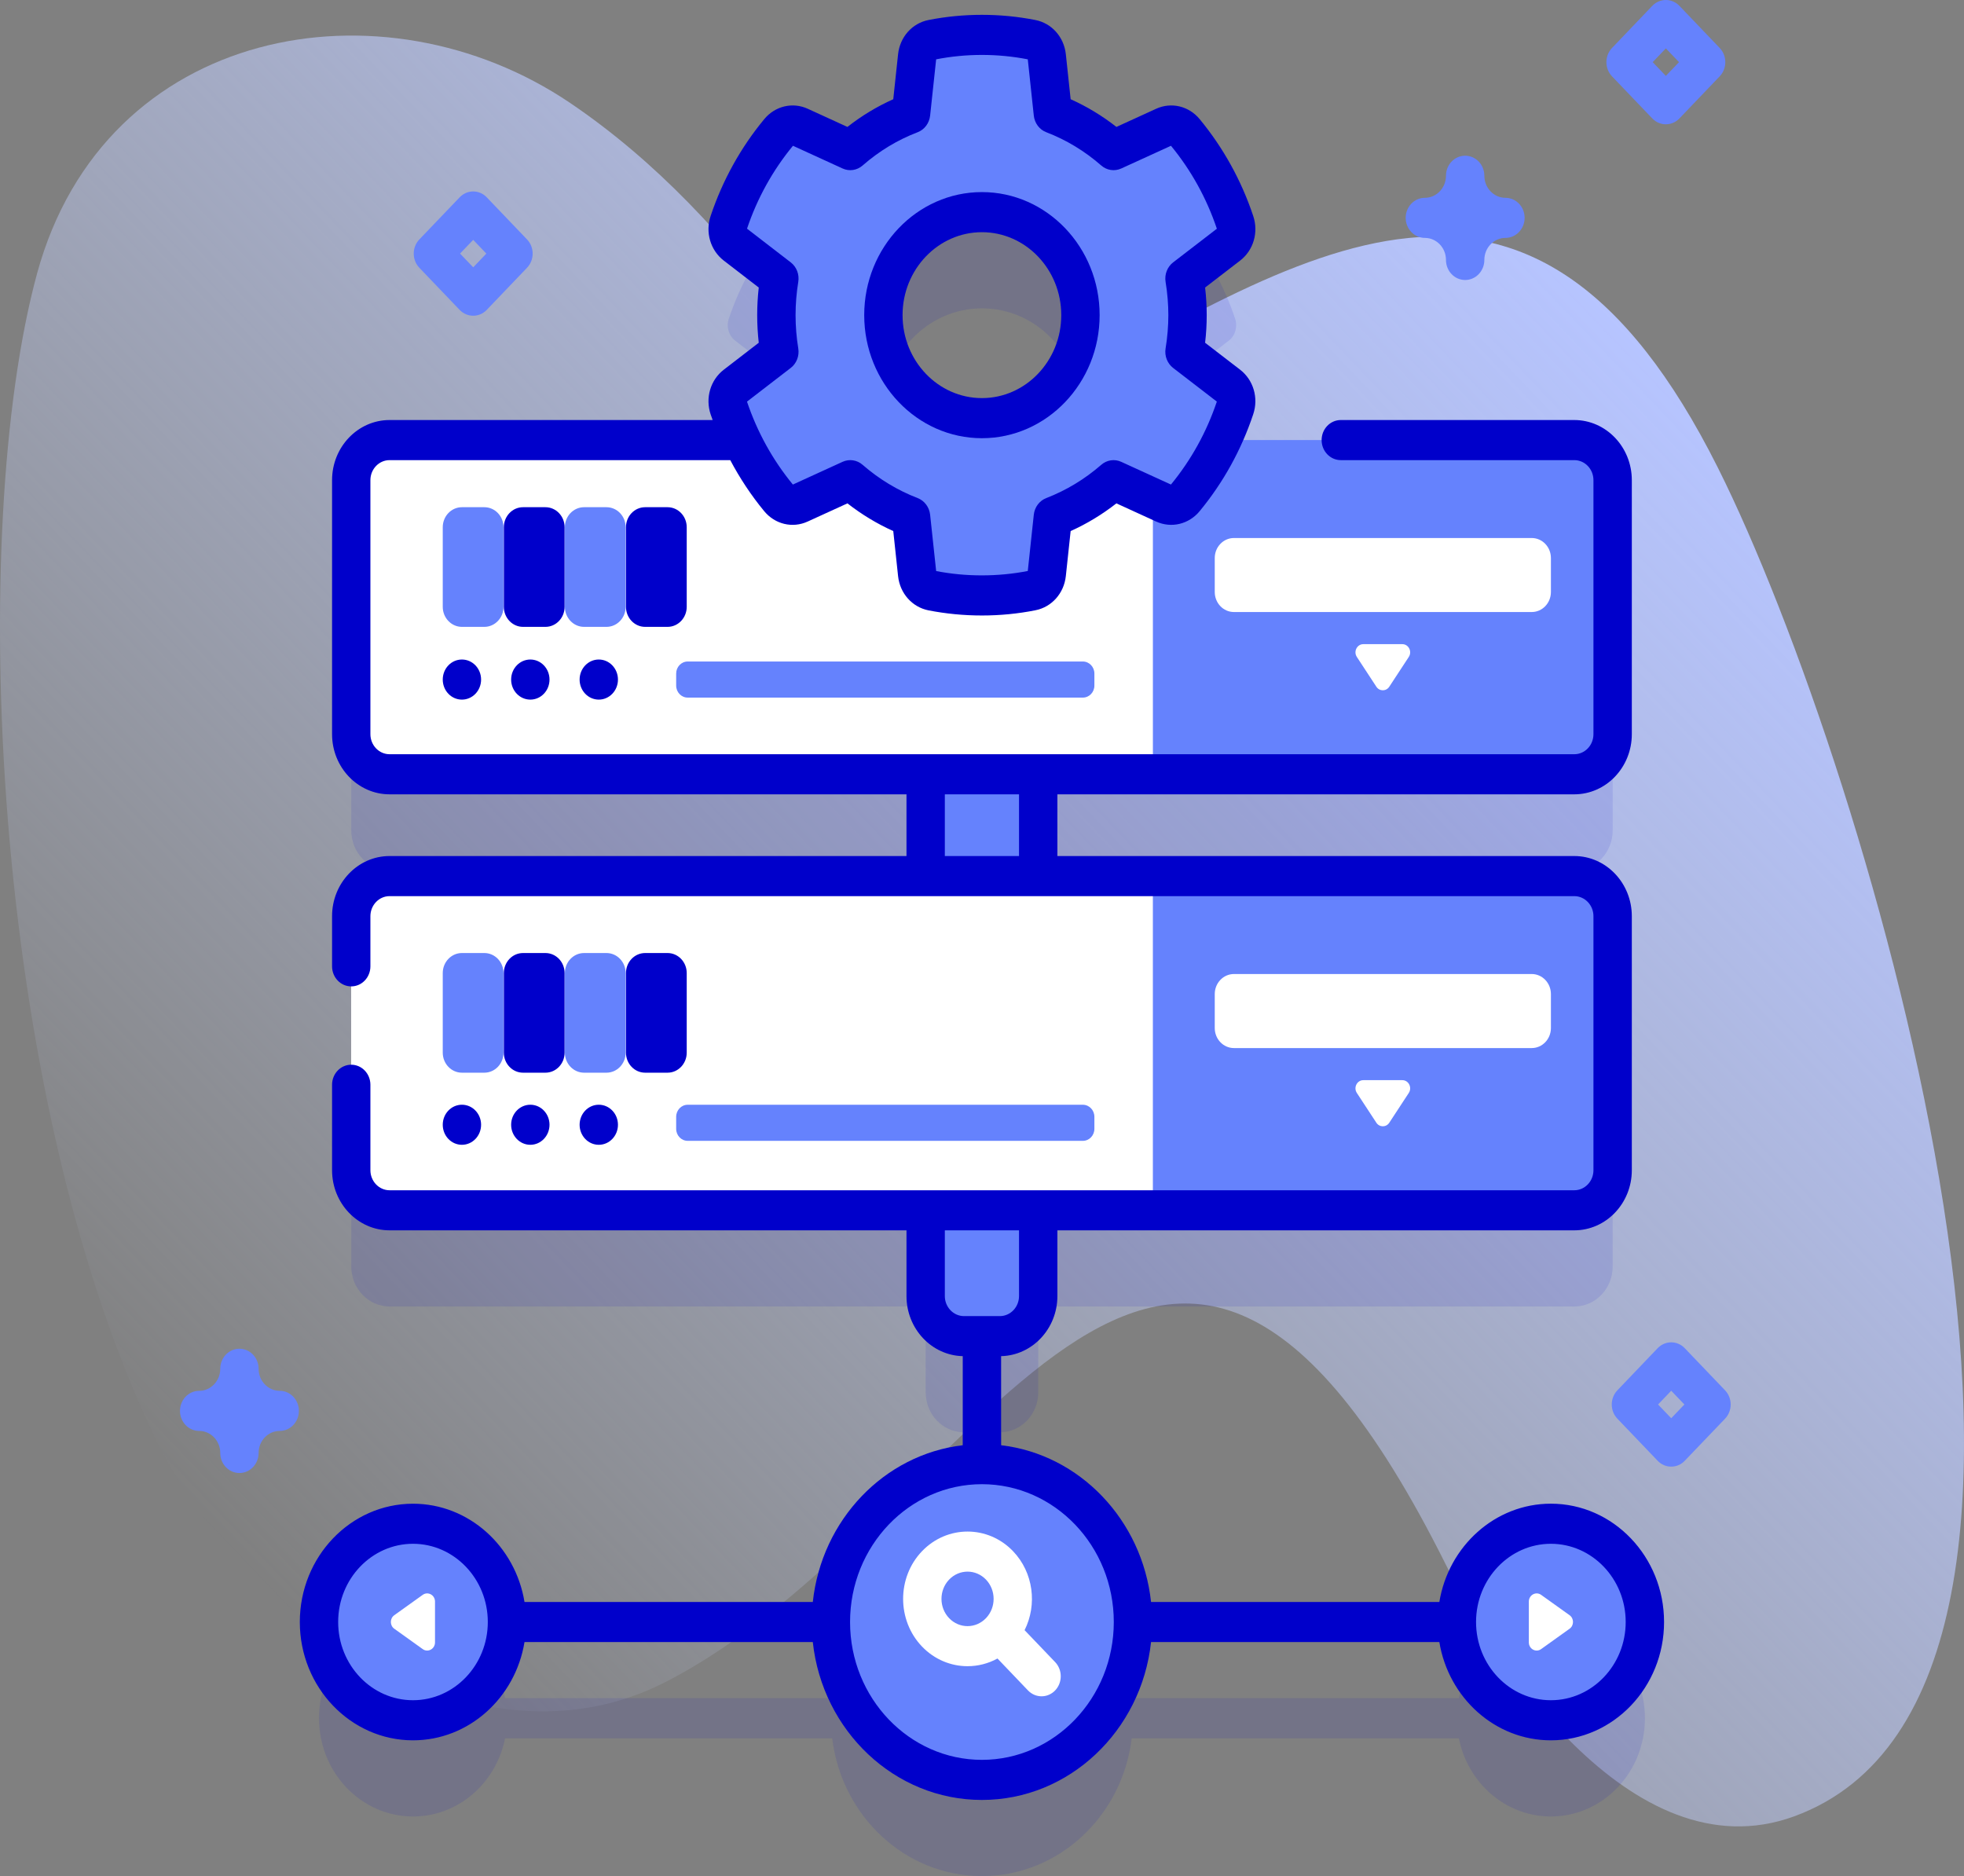 <svg width="67" height="64" viewBox="0 0 67 64" fill="none" xmlns="http://www.w3.org/2000/svg">
<rect x="0" y="0" width="67" height="64" fill="#808080" stroke="none"/>
<path d="M58.608 15.964C52.233 3.235 44.644 8.457 34.979 13.926C33.433 14.801 31.445 14.912 29.877 14.082C28.627 13.421 27.772 12.18 26.923 11.015C24.818 8.127 22.367 5.486 19.451 3.513C13.065 -0.808 3.566 0.866 1.262 9.34C-1.103 18.038 -0.344 37.211 5.244 48.959C8.225 55.227 16.236 60.698 22.701 57.382C33.491 51.849 39.531 33.778 49.312 53.354C50.784 56.3 55.587 64.016 61.205 61.964C73.174 57.591 63.698 26.129 58.608 15.964Z" fill="url(#paint0_linear_3907_1263)"/>
<path opacity="0.1" d="M52.908 55.263C51.361 55.263 50.07 56.408 49.768 57.931H38.608C38.314 55.504 36.475 53.582 34.153 53.274V48.861C34.856 48.837 35.419 48.236 35.419 47.496V44.57H53.706C54.429 44.57 55.015 43.958 55.015 43.203V34.536C55.015 33.781 54.429 33.169 53.706 33.169H35.419V29.696H53.706C54.429 29.696 55.015 29.084 55.015 28.328V19.662C55.015 18.907 54.429 18.294 53.706 18.294H41.688C41.858 17.938 42.009 17.57 42.136 17.191C42.227 16.918 42.14 16.615 41.917 16.444L40.409 15.283C40.475 14.876 40.513 14.458 40.513 14.032C40.513 13.608 40.475 13.19 40.409 12.784L41.917 11.622C42.14 11.451 42.227 11.148 42.136 10.876C41.755 9.735 41.173 8.692 40.432 7.794C40.253 7.576 39.958 7.504 39.705 7.619L37.989 8.403C37.379 7.87 36.68 7.442 35.919 7.15L35.711 5.208C35.68 4.921 35.473 4.69 35.202 4.637C34.65 4.528 34.081 4.471 33.498 4.471C32.916 4.471 32.348 4.528 31.797 4.637C31.526 4.691 31.319 4.921 31.289 5.208L31.081 7.15C30.319 7.442 29.62 7.868 29.008 8.403L27.295 7.619C27.043 7.504 26.749 7.575 26.569 7.793C25.827 8.69 25.244 9.732 24.862 10.874C24.77 11.146 24.858 11.449 25.08 11.621L26.588 12.784C26.522 13.19 26.487 13.606 26.487 14.032C26.487 14.458 26.522 14.876 26.588 15.283L25.08 16.446C24.858 16.617 24.77 16.92 24.862 17.192C24.989 17.572 25.14 17.939 25.309 18.294H13.292C12.569 18.294 11.983 18.907 11.983 19.662V28.328C11.983 29.084 12.569 29.696 13.292 29.696H31.579V33.169H13.292C12.569 33.169 11.983 33.781 11.983 34.536V43.203C11.983 43.958 12.569 44.57 13.292 44.57H31.579V47.496C31.579 48.236 32.142 48.837 32.844 48.861V53.274C30.522 53.582 28.683 55.504 28.389 57.931H17.23C16.928 56.408 15.637 55.263 14.09 55.263C12.319 55.263 10.883 56.764 10.883 58.615C10.883 60.467 12.319 61.968 14.09 61.968C15.637 61.968 16.928 60.823 17.23 59.299H28.389C28.71 61.951 30.874 64.001 33.498 64.001C36.122 64.001 38.287 61.951 38.608 59.299H49.768C50.07 60.823 51.361 61.968 52.908 61.968C54.679 61.968 56.115 60.467 56.115 58.615C56.115 56.764 54.679 55.263 52.908 55.263ZM30.137 14.032C30.137 12.093 31.642 10.519 33.499 10.519C35.356 10.519 36.86 12.093 36.86 14.032C36.86 15.973 35.356 17.547 33.499 17.547C31.642 17.547 30.137 15.973 30.137 14.032Z" fill="#0000CB"/>
<path d="M33.498 60.719C36.344 60.719 38.651 58.308 38.651 55.333C38.651 52.359 36.344 49.947 33.498 49.947C30.652 49.947 28.346 52.359 28.346 55.333C28.346 58.308 30.652 60.719 33.498 60.719Z" fill="#6582FD"/>
<path d="M52.907 58.684C54.678 58.684 56.114 57.183 56.114 55.332C56.114 53.48 54.678 51.98 52.907 51.98C51.136 51.98 49.7 53.48 49.7 55.332C49.7 57.183 51.136 58.684 52.907 58.684Z" fill="#6582FD"/>
<path d="M52.574 56.258L53.545 55.563C53.7 55.452 53.7 55.213 53.545 55.102L52.574 54.407C52.396 54.28 52.155 54.413 52.155 54.637V56.028C52.155 56.253 52.396 56.386 52.574 56.258Z" fill="white"/>
<path d="M14.088 58.684C15.859 58.684 17.295 57.183 17.295 55.332C17.295 53.48 15.859 51.98 14.088 51.98C12.317 51.98 10.881 53.48 10.881 55.332C10.881 57.183 12.317 58.684 14.088 58.684Z" fill="#6582FD"/>
<path d="M14.421 56.258L13.45 55.563C13.295 55.452 13.295 55.213 13.45 55.102L14.421 54.407C14.599 54.28 14.84 54.413 14.84 54.637V56.028C14.84 56.253 14.599 56.386 14.421 56.258Z" fill="white"/>
<path d="M31.578 26.413H35.418V29.886H31.578V26.413Z" fill="#6582FD"/>
<path d="M39.33 26.413H13.289C12.566 26.413 11.98 25.801 11.98 25.045V16.379C11.98 15.623 12.566 15.011 13.289 15.011H39.33L39.984 15.695V25.729L39.33 26.413Z" fill="white"/>
<path d="M55.012 16.379V25.045C55.012 25.8 54.426 26.413 53.704 26.413H39.33V15.011H53.704C54.426 15.011 55.012 15.623 55.012 16.379Z" fill="#6582FD"/>
<path d="M34.108 45.581H32.886C32.163 45.581 31.578 44.969 31.578 44.214V41.288H35.417V44.214C35.417 44.969 34.831 45.581 34.108 45.581Z" fill="#6582FD"/>
<path d="M39.328 29.886H13.287C12.564 29.886 11.979 30.498 11.979 31.254V39.92C11.979 40.675 12.564 41.288 13.287 41.288H39.328L39.983 40.604V30.578L39.328 29.886Z" fill="white"/>
<path d="M53.702 29.886H39.329V41.288H53.702C54.425 41.288 55.011 40.675 55.011 39.92V31.254C55.011 30.498 54.425 29.886 53.702 29.886Z" fill="#6582FD"/>
<path d="M40.511 10.75C40.511 10.325 40.474 9.908 40.407 9.501L41.916 8.34C42.138 8.169 42.225 7.866 42.135 7.593C41.754 6.452 41.171 5.41 40.431 4.512C40.251 4.293 39.956 4.222 39.704 4.337L37.987 5.121C37.378 4.588 36.678 4.159 35.917 3.868L35.709 1.926C35.678 1.639 35.471 1.408 35.2 1.355C34.649 1.246 34.079 1.188 33.497 1.188C32.915 1.188 32.347 1.246 31.796 1.355C31.524 1.408 31.318 1.639 31.287 1.926L31.079 3.868C30.318 4.16 29.619 4.586 29.007 5.121L27.294 4.337C27.041 4.222 26.747 4.293 26.567 4.511C25.825 5.408 25.242 6.45 24.86 7.591C24.769 7.864 24.856 8.167 25.078 8.338L26.587 9.501C26.52 9.908 26.485 10.323 26.485 10.75C26.485 11.176 26.52 11.594 26.587 12.001L25.078 13.163C24.856 13.335 24.769 13.638 24.86 13.91C25.242 15.051 25.824 16.093 26.563 16.99C26.743 17.208 27.038 17.28 27.29 17.165L29.007 16.381C29.619 16.914 30.318 17.34 31.079 17.634L31.287 19.578C31.318 19.865 31.525 20.096 31.796 20.149C32.348 20.257 32.917 20.313 33.497 20.313C34.079 20.313 34.649 20.256 35.201 20.147C35.472 20.093 35.678 19.862 35.709 19.576L35.917 17.634C36.679 17.34 37.376 16.914 37.987 16.381L39.702 17.165C39.955 17.28 40.249 17.208 40.429 16.99C41.169 16.093 41.752 15.051 42.134 13.909C42.225 13.636 42.138 13.333 41.916 13.162L40.407 12.001C40.474 11.594 40.511 11.176 40.511 10.75ZM33.497 14.265C31.64 14.265 30.136 12.691 30.136 10.75C30.136 8.811 31.64 7.236 33.497 7.236C35.354 7.236 36.858 8.811 36.858 10.75C36.858 12.691 35.354 14.265 33.497 14.265Z" fill="#6582FD"/>
<path d="M52.907 51.297C51.001 51.297 49.414 52.749 49.102 54.65H39.267C38.965 51.848 36.832 49.619 34.152 49.303V46.264C35.214 46.239 36.072 45.33 36.072 44.214V41.972H53.705C54.787 41.972 55.668 41.052 55.668 39.921V31.255C55.668 30.123 54.787 29.203 53.705 29.203H36.072V27.098H53.705C54.787 27.098 55.668 26.178 55.668 25.046V16.38C55.668 15.249 54.787 14.329 53.705 14.329H45.74C45.379 14.329 45.086 14.635 45.086 15.013C45.086 15.39 45.379 15.697 45.74 15.697H53.705C54.066 15.697 54.359 16.003 54.359 16.38V25.046C54.359 25.424 54.066 25.73 53.705 25.73H13.29C12.93 25.73 12.636 25.424 12.636 25.046V16.38C12.636 16.003 12.93 15.697 13.29 15.697H24.912C25.238 16.313 25.623 16.896 26.068 17.436C26.438 17.886 27.035 18.029 27.553 17.792L28.91 17.172C29.395 17.551 29.918 17.867 30.473 18.117L30.637 19.654C30.7 20.243 31.118 20.712 31.676 20.822C32.27 20.938 32.883 20.997 33.498 20.997C34.111 20.997 34.725 20.938 35.322 20.819C35.88 20.709 36.297 20.24 36.36 19.652L36.524 18.117C37.078 17.868 37.6 17.551 38.085 17.172L39.44 17.792C39.958 18.028 40.555 17.886 40.925 17.438C41.731 16.46 42.346 15.349 42.752 14.134C42.94 13.574 42.76 12.962 42.304 12.611L41.111 11.693C41.148 11.376 41.166 11.06 41.166 10.75C41.166 10.442 41.148 10.127 41.111 9.809L42.304 8.891C42.76 8.541 42.94 7.929 42.753 7.369C42.348 6.156 41.734 5.045 40.927 4.066C40.557 3.617 39.96 3.474 39.442 3.71L38.086 4.33C37.6 3.949 37.077 3.633 36.524 3.385L36.36 1.85C36.297 1.262 35.88 0.793 35.322 0.683C34.126 0.447 32.868 0.447 31.674 0.683C31.117 0.793 30.7 1.262 30.637 1.85L30.473 3.385C29.918 3.633 29.394 3.95 28.909 4.33L27.557 3.711C27.04 3.474 26.443 3.616 26.072 4.064C25.265 5.04 24.65 6.151 24.243 7.366C24.055 7.926 24.235 8.538 24.69 8.889L25.884 9.809C25.849 10.123 25.831 10.438 25.831 10.75C25.831 11.064 25.849 11.379 25.884 11.693L24.69 12.613C24.235 12.964 24.055 13.576 24.243 14.137C24.265 14.201 24.289 14.265 24.312 14.329H13.29C12.208 14.329 11.328 15.249 11.328 16.38V25.046C11.328 26.178 12.208 27.098 13.29 27.098H30.924V29.203H13.29C12.208 29.203 11.328 30.123 11.328 31.255V32.966C11.328 33.344 11.621 33.65 11.982 33.65C12.343 33.65 12.636 33.344 12.636 32.966V31.255C12.636 30.878 12.93 30.571 13.29 30.571H53.705C54.066 30.571 54.359 30.878 54.359 31.255V39.921C54.359 40.298 54.066 40.605 53.705 40.605H13.29C12.93 40.605 12.636 40.298 12.636 39.921V37.006C12.636 36.628 12.343 36.322 11.982 36.322C11.621 36.322 11.328 36.628 11.328 37.006V39.921C11.328 41.052 12.208 41.972 13.29 41.972H30.924V44.214C30.924 45.33 31.781 46.239 32.843 46.264V49.303C30.163 49.619 28.03 51.848 27.728 54.65H17.893C17.581 52.749 15.995 51.298 14.089 51.298C11.96 51.298 10.228 53.108 10.228 55.334C10.228 57.559 11.96 59.37 14.089 59.37C15.995 59.37 17.582 57.918 17.893 56.018H27.728C28.054 59.044 30.517 61.404 33.497 61.404C36.478 61.404 38.94 59.044 39.267 56.018H49.102C49.414 57.918 51.001 59.37 52.907 59.37C55.036 59.37 56.768 57.559 56.768 55.334C56.768 53.108 55.036 51.297 52.907 51.297ZM26.976 12.551C27.175 12.398 27.274 12.14 27.232 11.885C27.171 11.51 27.14 11.128 27.14 10.75C27.14 10.373 27.171 9.992 27.232 9.617C27.274 9.362 27.175 9.105 26.976 8.951L25.484 7.801C25.834 6.762 26.361 5.81 27.051 4.973L28.745 5.748C28.972 5.852 29.236 5.812 29.427 5.646C29.989 5.154 30.621 4.772 31.305 4.511C31.538 4.422 31.702 4.202 31.73 3.945L31.936 2.024C32.958 1.824 34.036 1.824 35.062 2.024L35.267 3.945C35.295 4.202 35.459 4.422 35.693 4.511C36.373 4.771 37.004 5.153 37.568 5.646C37.758 5.812 38.022 5.852 38.25 5.748L39.947 4.973C40.637 5.813 41.163 6.765 41.512 7.803L40.02 8.951C39.821 9.104 39.721 9.362 39.763 9.617C39.826 10.001 39.857 10.382 39.857 10.75C39.857 11.12 39.826 11.502 39.763 11.886C39.721 12.14 39.821 12.398 40.02 12.552L41.511 13.7C41.162 14.739 40.635 15.691 39.946 16.53L38.25 15.755C38.023 15.651 37.759 15.69 37.569 15.856C37.005 16.347 36.373 16.729 35.691 16.992C35.459 17.082 35.295 17.301 35.267 17.558L35.062 19.479C34.036 19.679 32.951 19.678 31.936 19.481L31.73 17.558C31.702 17.301 31.538 17.082 31.306 16.992C30.621 16.728 29.989 16.346 29.426 15.856C29.236 15.69 28.972 15.651 28.745 15.754L27.048 16.53C26.359 15.691 25.833 14.739 25.483 13.701L26.976 12.551ZM32.232 27.098H34.763V29.203H32.232V27.098ZM32.232 44.214V41.972H34.763V44.214C34.763 44.591 34.47 44.898 34.109 44.898H32.886C32.526 44.898 32.232 44.591 32.232 44.214ZM14.089 58.002C12.681 58.002 11.536 56.805 11.536 55.333C11.536 53.862 12.681 52.665 14.089 52.665C15.496 52.665 16.641 53.862 16.641 55.333C16.641 56.805 15.496 58.002 14.089 58.002ZM33.497 60.036C31.017 60.036 28.999 57.926 28.999 55.334C28.999 52.741 31.017 50.632 33.497 50.632C35.978 50.632 37.996 52.741 37.996 55.334C37.996 57.926 35.978 60.036 33.497 60.036ZM52.907 58.002C51.499 58.002 50.354 56.805 50.354 55.333C50.354 53.862 51.499 52.665 52.907 52.665C54.314 52.665 55.459 53.862 55.459 55.333C55.459 56.805 54.314 58.002 52.907 58.002Z" fill="#0000CB"/>
<path d="M33.497 14.949C35.711 14.949 37.513 13.065 37.513 10.75C37.513 8.436 35.711 6.553 33.497 6.553C31.283 6.553 29.482 8.436 29.482 10.75C29.482 13.065 31.283 14.949 33.497 14.949ZM33.497 7.921C34.99 7.921 36.204 9.19 36.204 10.75C36.204 12.311 34.99 13.581 33.497 13.581C32.005 13.581 30.79 12.311 30.79 10.75C30.79 9.19 32.005 7.921 33.497 7.921Z" fill="#0000CB"/>
<path d="M15.758 39.054C16.119 39.054 16.412 38.748 16.412 38.37C16.412 37.993 16.119 37.687 15.758 37.687C15.396 37.687 15.104 37.993 15.104 38.37C15.104 38.748 15.396 39.054 15.758 39.054Z" fill="#0000CB"/>
<path d="M18.092 39.054C18.453 39.054 18.746 38.748 18.746 38.37C18.746 37.993 18.453 37.687 18.092 37.687C17.73 37.687 17.437 37.993 17.437 38.37C17.437 38.748 17.73 39.054 18.092 39.054Z" fill="#0000CB"/>
<path d="M20.427 39.054C20.788 39.054 21.081 38.748 21.081 38.37C21.081 37.993 20.788 37.687 20.427 37.687C20.066 37.687 19.773 37.993 19.773 38.37C19.773 38.748 20.066 39.054 20.427 39.054Z" fill="#0000CB"/>
<path d="M15.758 23.867C16.119 23.867 16.412 23.561 16.412 23.183C16.412 22.805 16.119 22.499 15.758 22.499C15.396 22.499 15.104 22.805 15.104 23.183C15.104 23.561 15.396 23.867 15.758 23.867Z" fill="#0000CB"/>
<path d="M18.092 23.867C18.453 23.867 18.746 23.561 18.746 23.183C18.746 22.805 18.453 22.499 18.092 22.499C17.73 22.499 17.437 22.805 17.437 23.183C17.437 23.561 17.73 23.867 18.092 23.867Z" fill="#0000CB"/>
<path d="M20.427 23.867C20.788 23.867 21.081 23.561 21.081 23.183C21.081 22.805 20.788 22.499 20.427 22.499C20.066 22.499 19.773 22.805 19.773 23.183C19.773 23.561 20.066 23.867 20.427 23.867Z" fill="#0000CB"/>
<path d="M52.253 33.228H42.094C41.733 33.228 41.44 33.535 41.44 33.912V35.07C41.44 35.448 41.733 35.754 42.094 35.754H52.253C52.615 35.754 52.908 35.448 52.908 35.07V33.912C52.908 33.535 52.615 33.228 52.253 33.228Z" fill="white"/>
<path d="M52.253 18.354H42.094C41.733 18.354 41.44 18.66 41.44 19.037V20.195C41.44 20.573 41.733 20.879 42.094 20.879H52.253C52.615 20.879 52.908 20.573 52.908 20.195V19.037C52.908 18.66 52.615 18.354 52.253 18.354Z" fill="white"/>
<path d="M46.288 37.286L46.953 38.301C47.059 38.463 47.288 38.463 47.394 38.301L48.059 37.286C48.181 37.101 48.054 36.849 47.839 36.849H46.508C46.293 36.849 46.166 37.101 46.288 37.286Z" fill="white"/>
<path d="M46.288 22.412L46.953 23.427C47.059 23.589 47.288 23.589 47.394 23.427L48.059 22.412C48.181 22.227 48.054 21.975 47.839 21.975H46.508C46.293 21.975 46.166 22.227 46.288 22.412Z" fill="white"/>
<path d="M16.523 21.385H15.758C15.397 21.385 15.104 21.078 15.104 20.701V17.987C15.104 17.609 15.397 17.303 15.758 17.303H16.523C16.884 17.303 17.177 17.609 17.177 17.987V20.701C17.177 21.078 16.884 21.385 16.523 21.385Z" fill="#6582FD"/>
<path d="M18.607 21.385H17.842C17.481 21.385 17.188 21.078 17.188 20.701V17.987C17.188 17.609 17.481 17.303 17.842 17.303H18.607C18.968 17.303 19.261 17.609 19.261 17.987V20.701C19.261 21.078 18.968 21.385 18.607 21.385Z" fill="#0000CB"/>
<path d="M20.689 21.385H19.925C19.563 21.385 19.27 21.078 19.27 20.701V17.987C19.27 17.609 19.563 17.303 19.925 17.303H20.689C21.051 17.303 21.344 17.609 21.344 17.987V20.701C21.344 21.078 21.051 21.385 20.689 21.385Z" fill="#6582FD"/>
<path d="M22.773 21.385H22.008C21.647 21.385 21.354 21.078 21.354 20.701V17.987C21.354 17.609 21.647 17.303 22.008 17.303H22.773C23.134 17.303 23.427 17.609 23.427 17.987V20.701C23.427 21.078 23.134 21.385 22.773 21.385Z" fill="#0000CB"/>
<path d="M16.523 36.594H15.758C15.397 36.594 15.104 36.288 15.104 35.91V33.196C15.104 32.818 15.397 32.512 15.758 32.512H16.523C16.884 32.512 17.177 32.818 17.177 33.196V35.91C17.177 36.288 16.884 36.594 16.523 36.594Z" fill="#6582FD"/>
<path d="M18.607 36.594H17.842C17.481 36.594 17.188 36.288 17.188 35.91V33.196C17.188 32.818 17.481 32.512 17.842 32.512H18.607C18.968 32.512 19.261 32.818 19.261 33.196V35.91C19.261 36.288 18.968 36.594 18.607 36.594Z" fill="#0000CB"/>
<path d="M20.689 36.594H19.925C19.563 36.594 19.27 36.288 19.27 35.91V33.196C19.27 32.818 19.563 32.512 19.925 32.512H20.689C21.051 32.512 21.344 32.818 21.344 33.196V35.91C21.344 36.288 21.051 36.594 20.689 36.594Z" fill="#6582FD"/>
<path d="M22.773 36.594H22.008C21.647 36.594 21.354 36.288 21.354 35.91V33.196C21.354 32.818 21.647 32.512 22.008 32.512H22.773C23.134 32.512 23.427 32.818 23.427 33.196V35.91C23.427 36.288 23.134 36.594 22.773 36.594Z" fill="#0000CB"/>
<path d="M36.941 38.919H23.46C23.243 38.919 23.067 38.736 23.067 38.509V38.099C23.067 37.872 23.243 37.688 23.46 37.688H36.941C37.158 37.688 37.334 37.872 37.334 38.099V38.509C37.334 38.736 37.158 38.919 36.941 38.919Z" fill="#6582FD"/>
<path d="M37.334 22.978V23.388C37.334 23.615 37.158 23.798 36.941 23.798H23.46C23.243 23.798 23.067 23.615 23.067 23.388V22.978C23.067 22.751 23.243 22.567 23.46 22.567H36.941C37.158 22.567 37.334 22.751 37.334 22.978Z" fill="#6582FD"/>
<path d="M35.995 56.701L34.953 55.612C35.388 54.745 35.257 53.648 34.561 52.92C33.704 52.024 32.31 52.024 31.452 52.92C30.595 53.816 30.595 55.273 31.452 56.169C31.881 56.617 32.444 56.841 33.007 56.841C33.358 56.841 33.709 56.754 34.028 56.579L35.069 57.668C35.197 57.801 35.365 57.868 35.532 57.868C35.7 57.868 35.867 57.801 35.995 57.668C36.25 57.401 36.25 56.968 35.995 56.701ZM32.378 55.202C32.031 54.84 32.031 54.25 32.378 53.887C32.551 53.706 32.779 53.615 33.007 53.615C33.235 53.615 33.462 53.706 33.636 53.887C33.983 54.25 33.983 54.84 33.636 55.202C33.289 55.565 32.725 55.565 32.378 55.202Z" fill="white"/>
<path d="M8.168 50.251C7.807 50.251 7.514 49.945 7.514 49.567C7.514 49.152 7.191 48.815 6.794 48.815C6.433 48.815 6.14 48.509 6.14 48.131C6.14 47.753 6.433 47.447 6.794 47.447C7.191 47.447 7.514 47.109 7.514 46.695C7.514 46.317 7.807 46.011 8.168 46.011C8.529 46.011 8.822 46.317 8.822 46.695C8.822 47.109 9.145 47.447 9.542 47.447C9.903 47.447 10.196 47.753 10.196 48.131C10.196 48.509 9.903 48.815 9.542 48.815C9.145 48.815 8.822 49.152 8.822 49.567C8.822 49.945 8.529 50.251 8.168 50.251Z" fill="#6582FD"/>
<path d="M49.982 9.552C49.621 9.552 49.328 9.246 49.328 8.868C49.328 8.453 49.005 8.116 48.608 8.116C48.247 8.116 47.954 7.809 47.954 7.432C47.954 7.054 48.247 6.748 48.608 6.748C49.005 6.748 49.328 6.41 49.328 5.995C49.328 5.618 49.621 5.312 49.982 5.312C50.344 5.312 50.637 5.618 50.637 5.995C50.637 6.41 50.96 6.748 51.356 6.748C51.718 6.748 52.011 7.054 52.011 7.432C52.011 7.809 51.718 8.116 51.356 8.116C50.96 8.116 50.637 8.453 50.637 8.868C50.637 9.246 50.344 9.552 49.982 9.552Z" fill="#6582FD"/>
<path d="M56.829 4.24C56.661 4.24 56.494 4.174 56.366 4.04L54.992 2.604C54.737 2.337 54.737 1.904 54.992 1.637L56.366 0.2C56.622 -0.067 57.036 -0.067 57.292 0.2L58.666 1.637C58.921 1.904 58.921 2.337 58.666 2.604L57.292 4.04C57.164 4.174 56.996 4.24 56.829 4.24ZM56.38 2.12L56.829 2.589L57.278 2.12L56.829 1.651L56.38 2.12Z" fill="#6582FD"/>
<path d="M57.012 50.033C56.844 50.033 56.677 49.967 56.549 49.833L55.175 48.397C54.92 48.13 54.92 47.697 55.175 47.43L56.549 45.993C56.805 45.726 57.219 45.726 57.474 45.993L58.849 47.43C59.104 47.697 59.104 48.13 58.849 48.397L57.474 49.833C57.347 49.967 57.179 50.033 57.012 50.033ZM56.563 47.913L57.012 48.382L57.461 47.913L57.012 47.444L56.563 47.913Z" fill="#6582FD"/>
<path d="M16.143 10.771C15.975 10.771 15.808 10.705 15.68 10.571L14.306 9.135C14.05 8.868 14.05 8.435 14.306 8.168L15.68 6.732C15.935 6.464 16.35 6.464 16.605 6.732L17.979 8.168C18.235 8.435 18.235 8.868 17.979 9.135L16.605 10.571C16.477 10.705 16.31 10.771 16.143 10.771ZM15.694 8.651L16.143 9.12L16.591 8.651L16.143 8.182L15.694 8.651Z" fill="#6582FD"/>
<defs>
<linearGradient id="paint0_linear_3907_1263" x1="11.054" y1="56.243" x2="56.757" y2="12.52" gradientUnits="userSpaceOnUse">
<stop stop-color="#D1DDFF" stop-opacity="0"/>
<stop offset="1" stop-color="#B6C4FF"/>
</linearGradient>
</defs>
</svg>
